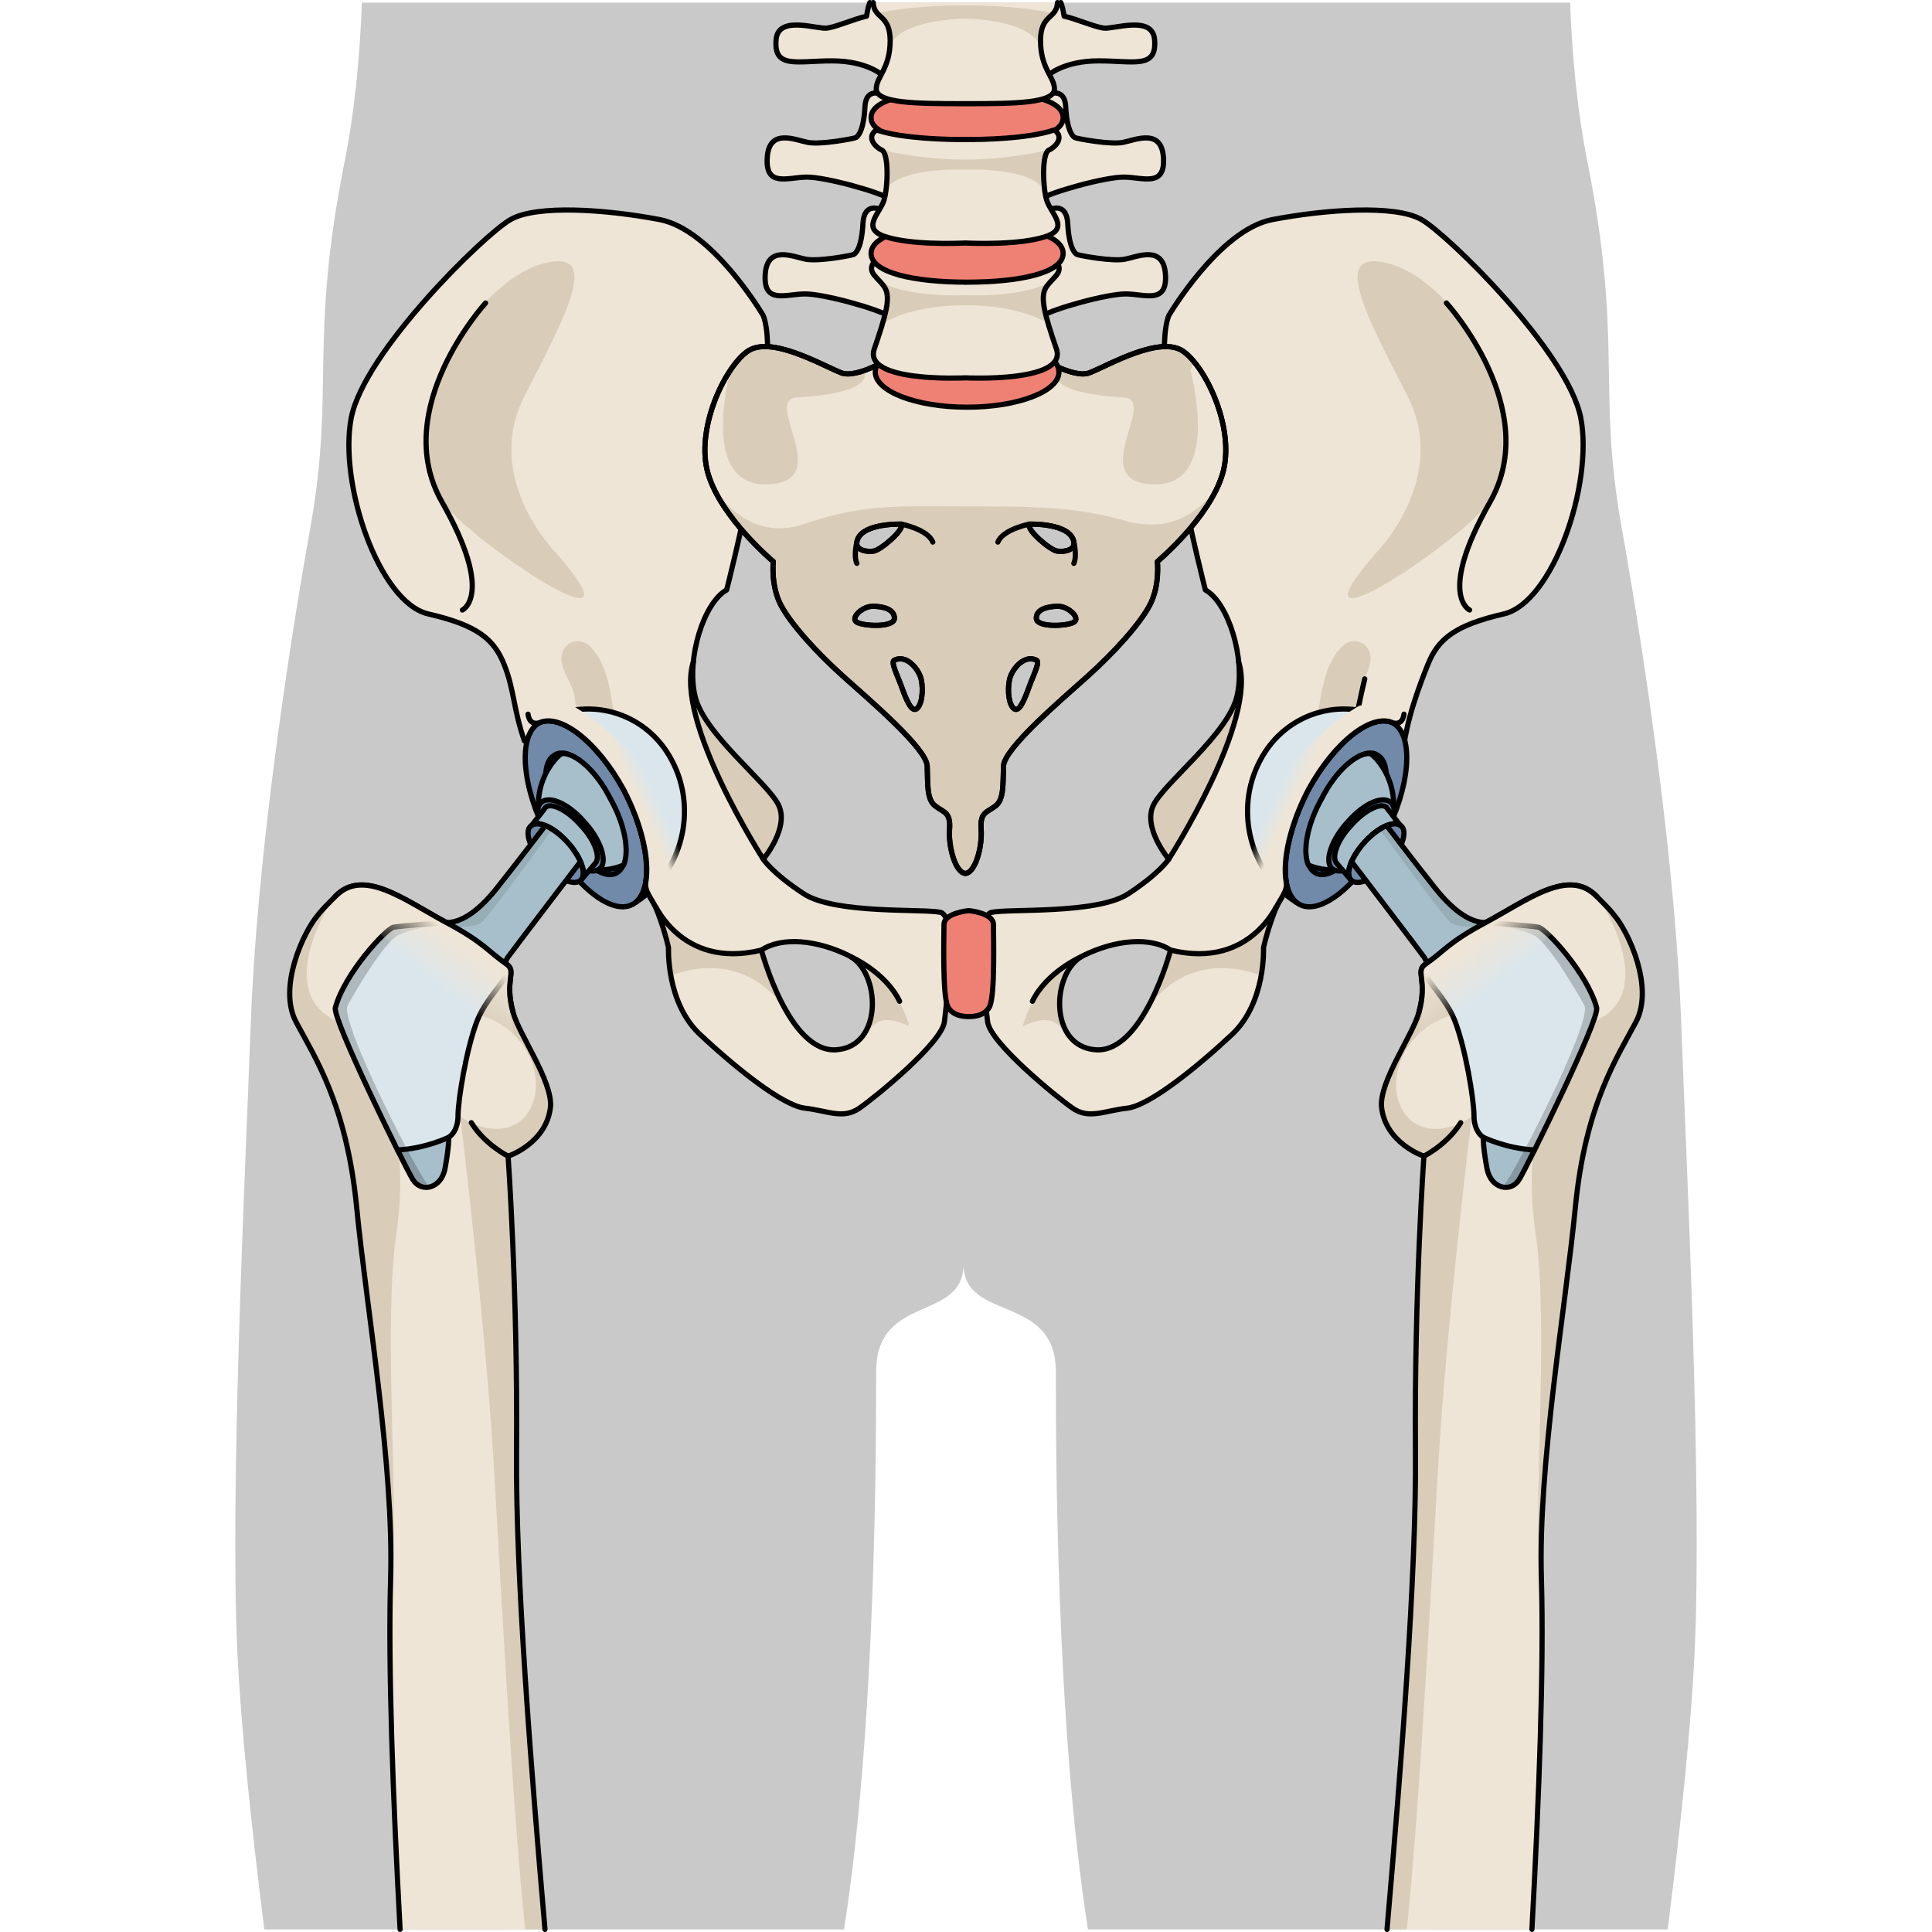 <?xml version="1.0" encoding="utf-8"?>
<!-- Created by: Science Figures, www.sciencefigures.org, Generator: Science Figures Editor -->
<!DOCTYPE svg PUBLIC "-//W3C//DTD SVG 1.1//EN" "http://www.w3.org/Graphics/SVG/1.1/DTD/svg11.dtd">
<svg version="1.1" id="Layer_1" xmlns="http://www.w3.org/2000/svg" xmlns:xlink="http://www.w3.org/1999/xlink" 
	 width="800px" height="800px" viewBox="0 0 281.255 371.816" enable-background="new 0 0 281.255 371.816"
	 xml:space="preserve">
<g>
	<path id="changecolor_49_" fill="#C9C9C9" d="M5.586,371.316H117.15c6.183-39.052,6.184-93.791,6.184-107.318
		c0-15.115,16.818-9.516,16.818-20.719c0,11.203,17.767,5.604,17.767,20.719c0,13.527-0.004,68.268,6.184,107.318h111.566
		c2.448-19.433,4.521-39.121,5.18-53.273c1.479-31.598-1.475-91.57-2.584-121.373c-1.11-29.804-6.658-68.229-11.457-95.163
		c-4.805-26.928,0.369-35.553-6.655-70.74c-1.86-9.323-2.86-19.659-3.263-30.264H24.366c-0.402,10.605-1.4,20.941-3.262,30.264
		c-7.022,35.188-1.854,43.812-6.652,70.74c-4.809,26.935-10.355,65.359-11.459,95.163c-1.11,29.803-4.062,89.775-2.591,121.373
		C1.066,332.195,3.137,351.883,5.586,371.316z"/>
	<g>
		<g>
			<g>
				<path fill="#EFE5D6" d="M135.739,175.591c-3.163-0.752-20.259,0.398-26.34-3.583s-7.783-6.658-7.783-6.658
					s5.106-6.083,2.918-10.46c-2.188-4.377-14.354-13.624-16.056-20.92c-1.702-7.297,1.702-18.001,6.082-20.435
					c0,0,10.948-42.331,7.056-52.791c0,0-9.729-16.542-19.949-18.487c-10.218-1.947-23.597-2.919-28.704,0
					c-5.108,2.918-28.218,25.543-30.651,38.191c-2.434,12.651,5.351,35.519,14.839,37.707c9.486,2.191,12.65,4.865,14.596,9.732
					c1.946,4.865,2.226,8.567,3.896,14.705c4.623-0.73,16.539,18.865,21.162,24.704c4.624,5.836,6.567,15.082,6.567,15.082
					s-0.485,10.565,6.081,16.718c6.569,6.149,15.813,13.689,20.192,14.178c4.379,0.486,7.298,2.189,10.46,0
					c3.161-2.188,15.88-12.574,16.363-16.623C136.953,192.597,138.899,176.345,135.739,175.591z M115.661,202.034
					c-9.167,0.632-14.407-19.186-14.407-19.186c3.931-2.619,10.696-1.963,16.811,1.055
					C124.176,186.926,124.829,201.406,115.661,202.034z"/>
				<path fill="#D9CDBA" d="M101.616,165.351c0,0,5.106-6.083,2.918-10.46c-2.188-4.377-14.354-13.624-16.056-20.92
					c-0.471-2.015-0.54-4.29-0.317-6.58C84.419,138.634,101.616,165.351,101.616,165.351z"/>
				<g>
					<path fill="#D9CDBA" d="M83.821,187.745c12.526-4.531,19.453,2.778,22.019,6.471c-2.919-5.198-4.514-11.099-4.578-11.345
						c-2.751,0.457-5.783,1.114-9.074,0.674c-7.771-1.045-11.236-8.878-11.236-8.878h-0.028c1.691,4.12,2.448,7.713,2.448,7.713
						S83.271,184.678,83.821,187.745z"/>
					<path fill="#D9CDBA" d="M116.419,183.158l-0.006,0.002c0.555,0.231,1.104,0.476,1.649,0.743
						c4.94,2.443,6.312,12.375,1.81,16.42l0.002-0.002c3.186-2.787,3.391-5.693,9.847-2.826
						C126.492,186.14,116.419,183.158,116.419,183.158z"/>
					<polygon fill="#D9CDBA" points="107.011,196.142 107.003,196.132 107.011,196.146 					"/>
				</g>
				<path fill="#D9CDBA" d="M64.746,123.603c-1.412,0.567-2.373,2.202-1.828,4.346c0.564,2.229,2.031,3.866,2.401,6.274
					c0.471,3.039,0.689,6.142,1.021,9.2c0.565,5.214,1.628,9.464,11.775,8.857c10.149-0.603-3.588-7.161-4.119-9.062
					c-1.603-5.722-1.189-13.78-5.389-18.478C67.412,123.403,65.92,123.132,64.746,123.603z"/>
				<path fill="#D9CDBA" d="M61.682,106.37c0,0-14.141-14.268-6.046-30.074c8.093-15.806,14.521-27.775,4.61-25.811
					c-9.913,1.969-18.853,15.018-20.97,22.287c-2.116,7.266-3.594,15.941,0,22.911C42.871,102.65,81.065,128.409,61.682,106.37z"/>
				<path fill="none" stroke="#000000" stroke-linecap="round" stroke-linejoin="round" stroke-miterlimit="10" d="M135.739,175.591
					c-3.163-0.752-20.259,0.398-26.34-3.583s-7.783-6.658-7.783-6.658s5.106-6.083,2.918-10.46
					c-2.188-4.377-14.354-13.624-16.056-20.92c-1.702-7.297,1.702-18.001,6.082-20.435c0,0,10.948-42.331,7.056-52.791
					c0,0-9.729-16.542-19.949-18.487c-10.218-1.947-23.597-2.919-28.704,0c-5.108,2.918-28.218,25.543-30.651,38.191
					c-2.434,12.651,5.351,35.519,14.839,37.707c9.486,2.191,12.65,4.865,14.596,9.732c1.946,4.865,1.766,8.567,3.896,14.705
					c4.623-0.73,16.539,18.865,21.162,24.704c4.624,5.836,6.567,15.082,6.567,15.082s-0.485,10.565,6.081,16.718
					c6.569,6.149,15.813,13.689,20.192,14.178c4.379,0.486,7.298,2.189,10.46,0c3.161-2.188,15.88-12.574,16.363-16.623
					C136.953,192.597,138.899,176.345,135.739,175.591z M115.661,202.034c-9.167,0.632-14.407-19.186-14.407-19.186
					c3.931-2.619,10.696-1.963,16.811,1.055C124.176,186.926,124.829,201.406,115.661,202.034z"/>
				<path fill="none" stroke="#000000" stroke-linecap="round" stroke-linejoin="round" stroke-miterlimit="10" d="M48.171,58.307
					c0,0-18.595,20.363-8.399,38.294c10.194,17.93,3.933,20.796,3.933,20.796"/>
				<path fill="none" stroke="#000000" stroke-linecap="round" stroke-linejoin="round" stroke-miterlimit="10" d="M101.616,165.351
					c0,0-17.198-26.721-13.455-37.96"/>
				<path fill="none" stroke="#000000" stroke-linecap="round" stroke-linejoin="round" stroke-miterlimit="10" d="M80.303,173.23
					c0,0,5.117,13.479,20.95,9.618"/>
				<path fill="none" stroke="#000000" stroke-linecap="round" stroke-linejoin="round" stroke-miterlimit="10" d="M118.528,184.163
					c0,0,6.6,2.916,9.32,8.533"/>
				<g>
					<path fill="#EFE5D6" d="M144.789,196.652c0.484,4.049,13.201,14.436,16.363,16.623c3.164,2.189,6.082,0.486,10.461,0
						c4.379-0.488,13.623-8.027,20.191-14.178c6.568-6.151,6.08-16.718,6.08-16.718s1.945-9.245,6.568-15.082
						c4.625-5.839,15.609-16.509,19.184-16.009c-0.35-5.375,3.928-18.535,5.873-23.399c1.945-4.867,5.109-7.542,14.598-9.733
						c9.488-2.187,17.271-25.055,14.838-37.706c-2.434-12.648-25.543-35.273-30.65-38.191c-5.109-2.918-18.488-1.947-28.707,0
						c-10.217,1.945-19.945,18.487-19.945,18.487c-3.896,10.46,7.053,52.79,7.053,52.79c4.379,2.433,7.787,13.138,6.084,20.436
						c-1.705,7.296-13.867,16.542-16.055,20.919c-2.189,4.38,2.918,10.46,2.918,10.46s-1.705,2.676-7.785,6.658
						c-6.082,3.981-23.176,2.831-26.338,3.583S144.302,192.597,144.789,196.652z M163.195,183.904
						c6.111-3.018,12.879-3.675,16.807-1.055c0,0-5.238,19.817-14.406,19.186C156.425,201.406,157.082,186.926,163.195,183.904z"/>
					<path fill="#D9CDBA" d="M179.642,165.351c0,0-5.107-6.083-2.918-10.46c2.188-4.379,14.35-13.624,16.055-20.92
						c0.469-2.015,0.539-4.29,0.318-6.58C196.833,138.634,179.642,165.351,179.642,165.351z"/>
					<g>
						<path fill="#D9CDBA" d="M197.435,187.745c-12.527-4.531-19.451,2.778-22.018,6.471c2.916-5.198,4.512-11.099,4.578-11.345
							c2.75,0.457,5.781,1.114,9.072,0.674c7.771-1.045,11.236-8.878,11.236-8.878h0.027c-1.688,4.12-2.447,7.713-2.447,7.713
							S197.984,184.678,197.435,187.745z"/>
						<path fill="#D9CDBA" d="M164.835,183.158l0.008,0.002c-0.555,0.231-1.104,0.476-1.648,0.743
							c-4.943,2.443-6.314,12.375-1.812,16.42v-0.002c-3.186-2.787-3.393-5.693-9.846-2.826
							C154.765,186.14,164.835,183.158,164.835,183.158z"/>
						<polygon fill="#D9CDBA" points="174.246,196.142 174.25,196.132 174.246,196.146 						"/>
					</g>
					<path fill="#D9CDBA" d="M216.511,123.603c1.412,0.567,2.371,2.202,1.826,4.346c-0.564,2.229-2.029,3.866-2.402,6.274
						c-0.471,3.039-0.688,6.142-1.018,9.2c-0.568,5.214-1.631,9.464-11.779,8.857c-10.148-0.603,3.59-7.161,4.123-9.062
						c1.6-5.722,1.188-13.78,5.389-18.478C213.843,123.403,215.333,123.132,216.511,123.603z"/>
					<path fill="#D9CDBA" d="M219.576,106.37c0,0,14.141-14.268,6.047-30.074c-8.096-15.806-14.525-27.775-4.611-25.811
						c9.912,1.968,18.852,15.017,20.969,22.286c2.119,7.266,3.594,15.942,0,22.911S200.189,128.409,219.576,106.37z"/>
					<path fill="none" stroke="#000000" stroke-linecap="round" stroke-linejoin="round" stroke-miterlimit="10" d="
						M224.666,145.484 M224.666,145.484c0.506-6.62,3.438-14.078,4.844-17.594c1.945-4.867,5.109-7.542,14.598-9.733
						c9.488-2.187,17.271-25.055,14.838-37.706c-2.434-12.648-25.543-35.273-30.65-38.191c-5.109-2.918-18.488-1.947-28.707,0
						c-10.217,1.945-19.945,18.487-19.945,18.487c-3.896,10.46,7.053,52.79,7.053,52.79c4.379,2.433,7.787,13.138,6.084,20.436
						c-1.705,7.296-13.867,16.542-16.055,20.919c-2.189,4.38,2.918,10.46,2.918,10.46s-1.705,2.676-7.785,6.658
						c-6.082,3.981-23.176,2.831-26.338,3.583s-1.217,17.004-0.73,21.059c0.484,4.049,13.201,14.436,16.363,16.623
						c3.164,2.189,6.082,0.486,10.461,0c4.379-0.488,13.623-8.027,20.191-14.178c6.568-6.151,6.08-16.718,6.08-16.718
						s1.945-9.245,6.568-15.082 M163.195,183.904c6.111-3.018,12.879-3.675,16.807-1.055c0,0-5.238,19.817-14.406,19.186
						C156.425,201.406,157.082,186.926,163.195,183.904z"/>
					<path fill="none" stroke="#000000" stroke-linecap="round" stroke-linejoin="round" stroke-miterlimit="10" d="M233.083,58.307
						c0,0,18.598,20.363,8.398,38.294c-10.193,17.93-3.93,20.796-3.93,20.796"/>
					<path fill="none" stroke="#000000" stroke-linecap="round" stroke-linejoin="round" stroke-miterlimit="10" d="
						M217.369,130.655c0,0-2.609,10.486-2.73,16.269c-0.123,5.786-7.377,5.358-7.377,5.358"/>
					<path fill="none" stroke="#000000" stroke-linecap="round" stroke-linejoin="round" stroke-miterlimit="10" d="
						M179.642,165.351c0,0,17.193-26.721,13.453-37.96"/>
					<path fill="none" stroke="#000000" stroke-linecap="round" stroke-linejoin="round" stroke-miterlimit="10" d="M200.955,173.23
						c0,0-5.117,13.479-20.953,9.618"/>
					<path fill="none" stroke="#000000" stroke-linecap="round" stroke-linejoin="round" stroke-miterlimit="10" d="M162.73,184.163
						c0,0-6.604,2.916-9.32,8.533"/>
				</g>
				<path fill="#EF8174" d="M141.153,195.631c0,0,2.948,0.218,4.014-1.899c1.068-2.115,0.746-13.549,0.746-15.8
					c0-2.249-4.76-2.683-4.76-2.683s-4.763,0.436-4.763,2.683c0,2.25-0.323,13.685,0.745,15.8
					C138.204,195.849,141.153,195.631,141.153,195.631z"/>
				<path fill="none" stroke="#000000" stroke-linecap="round" stroke-linejoin="round" stroke-miterlimit="10" d="M141.153,195.631
					c0,0,2.948,0.218,4.014-1.899c1.068-2.115,0.746-13.549,0.746-15.8c0-2.249-4.76-2.683-4.76-2.683s-4.763,0.436-4.763,2.683
					c0,2.25-0.323,13.685,0.745,15.8C138.204,195.849,141.153,195.631,141.153,195.631z"/>
			</g>
			<g>
				<g>
					<path fill="#EFE5D6" d="M182.529,67.675c-4.428-3.252-14.305,2.551-18.102,4.061c-3.26,1.294-10.506-3.48-10.506-3.48
						l-13.414-0.118l-13.419,0.118c0,0-7.25,4.775-10.506,3.48c-3.798-1.509-13.669-7.312-18.099-4.061
						c-4.431,3.248-10,15.09-7.47,23.566c2.53,8.473,12.53,16.832,12.53,16.832s-0.506,4.527,1.392,8.244
						c1.899,3.712,6.962,9.289,12.154,13.93c5.188,4.643,15.945,13.815,16.072,17.18c0.128,3.369-0.127,6.387,1.52,7.664
						c1.644,1.276,3.038,1.162,2.784,4.526c-0.251,3.369,1.14,8.359,3.039,8.476c1.898-0.115,3.289-5.107,3.037-8.476
						c-0.254-3.364,1.141-3.25,2.783-4.526c1.646-1.277,1.395-4.295,1.521-7.664c0.125-3.365,10.885-12.538,16.072-17.18
						c5.189-4.643,10.25-10.218,12.148-13.93c1.9-3.717,1.393-8.244,1.393-8.244s10.002-8.358,12.531-16.832
						C192.527,82.764,186.958,70.922,182.529,67.675z M119.621,104.324c0.608-3.731,8.561-3.454,8.561-3.454
						c0.669,1.058-3.942,4.954-5.281,5.18C121.566,106.271,119.362,105.922,119.621,104.324z M119.621,119.745
						c-1.334-0.78,1.033-3.062,3.036-3.062s4.248,0.555,4.189,2.335C126.787,120.802,120.959,120.524,119.621,119.745z
						 M131.279,136.281c-1.093,1.111-2.187-1.726-3.032-4.065c-0.844-2.338-2.178-4.822-1.398-5.179
						c2.309-1.059,4.368,1.504,4.977,3.121C132.433,131.771,132.371,135.166,131.279,136.281z M152.83,100.871
						c0,0,7.951-0.278,8.561,3.454c0.26,1.598-1.941,1.946-3.277,1.726C156.777,105.825,152.164,101.928,152.83,100.871z
						 M152.765,132.215c-0.846,2.339-1.939,5.176-3.029,4.065c-1.094-1.115-1.156-4.51-0.547-6.124
						c0.605-1.617,2.666-4.179,4.975-3.121C154.945,127.394,153.611,129.877,152.765,132.215z M161.39,119.745
						c-1.338,0.779-7.164,1.058-7.225-0.726c-0.062-1.781,2.184-2.336,4.188-2.336S162.724,118.966,161.39,119.745z"/>
					<g>
						<path fill="#D9CDBA" d="M182.529,67.675c-4.428-3.252-14.305,2.551-18.102,4.061c-1.43,0.57-3.629-0.033-5.648-0.892
							c-0.236,0.121-0.469,0.234-0.705,0.356c-1.359,3.703,6.266,4.887,12.951,5.296c6.688,0.408-7.58,16.359,5.723,16.719
							c13.301,0.361,7.035-22.015,7.035-22.015l0.803-1.504C183.894,68.856,183.199,68.167,182.529,67.675z"/>
						<path fill="#D9CDBA" d="M108.076,76.498c6.626-0.404,14.164-1.574,12.98-5.195c-1.659,0.588-3.313,0.894-4.474,0.434
							c-3.798-1.509-13.669-7.312-18.099-4.061c-1.037,0.758-2.129,1.987-3.171,3.526l0,0c0,0-6.26,22.376,7.04,22.016
							C115.655,92.857,101.387,76.906,108.076,76.498z"/>
					</g>
					<path fill="#D9CDBA" d="M189.248,93.264c-2.363,3.67-7.902,9.724-17.65,7.03c-9.711-2.687-16.703-2.85-30.759-2.85
						c-14.052,0-19.835-0.499-31.427,3.421c-11.53,3.898-17.606-7.528-17.67-7.649c3.31,7.75,11.805,14.856,11.805,14.856
						s-0.506,4.527,1.392,8.244c1.899,3.712,6.962,9.288,12.154,13.93c5.188,4.644,15.945,13.816,16.072,17.181
						c0.128,3.368-0.127,6.387,1.52,7.664c1.644,1.277,3.038,1.162,2.784,4.526c-0.251,3.369,1.14,8.359,3.04,8.476
						c1.898-0.116,3.289-5.107,3.035-8.476c-0.252-3.364,1.143-3.25,2.783-4.526c1.646-1.277,1.395-4.296,1.521-7.664
						c0.125-3.365,10.887-12.538,16.072-17.181c5.191-4.643,10.252-10.218,12.15-13.93c1.9-3.717,1.393-8.244,1.393-8.244
						S185.921,100.998,189.248,93.264z M119.621,104.324c0.608-3.731,8.561-3.454,8.561-3.454c0.669,1.058-3.942,4.954-5.281,5.18
						C121.566,106.271,119.362,105.922,119.621,104.324z M119.621,119.745c-1.334-0.78,1.033-3.062,3.036-3.062
						s4.248,0.555,4.189,2.335C126.787,120.802,120.959,120.524,119.621,119.745z M131.279,136.281
						c-1.093,1.111-2.187-1.726-3.032-4.065c-0.844-2.338-2.178-4.822-1.398-5.179c2.309-1.059,4.368,1.504,4.977,3.121
						C132.433,131.771,132.371,135.166,131.279,136.281z M152.83,100.871c0,0,7.951-0.278,8.561,3.454
						c0.26,1.598-1.941,1.946-3.277,1.726C156.777,105.825,152.164,101.928,152.83,100.871z M152.765,132.215
						c-0.846,2.339-1.939,5.176-3.029,4.065c-1.094-1.115-1.156-4.51-0.547-6.124c0.605-1.617,2.666-4.179,4.975-3.121
						C154.945,127.394,153.611,129.877,152.765,132.215z M161.39,119.745c-1.338,0.779-7.164,1.058-7.225-0.726
						c-0.062-1.781,2.184-2.336,4.188-2.336S162.724,118.966,161.39,119.745z"/>
					<path fill="none" stroke="#000000" stroke-linecap="round" stroke-linejoin="round" stroke-miterlimit="10" d="M182.529,67.675
						c-4.428-3.252-14.305,2.551-18.102,4.061c-3.26,1.294-10.506-3.48-10.506-3.48l-13.414-0.118l-13.419,0.118
						c0,0-7.25,4.775-10.506,3.48c-3.798-1.509-13.669-7.312-18.099-4.061c-4.431,3.248-10,15.09-7.47,23.566
						c2.53,8.473,12.53,16.832,12.53,16.832s-0.506,4.527,1.392,8.244c1.899,3.712,6.962,9.289,12.154,13.93
						c5.188,4.643,15.945,13.815,16.072,17.18c0.128,3.369-0.127,6.387,1.52,7.664c1.644,1.276,3.038,1.162,2.784,4.526
						c-0.251,3.369,1.14,8.359,3.039,8.476c1.898-0.115,3.289-5.107,3.037-8.476c-0.254-3.364,1.141-3.25,2.783-4.526
						c1.646-1.277,1.395-4.295,1.521-7.664c0.125-3.365,10.885-12.538,16.072-17.18c5.189-4.643,10.25-10.218,12.148-13.93
						c1.9-3.717,1.393-8.244,1.393-8.244s10.002-8.358,12.531-16.832C192.527,82.764,186.958,70.922,182.529,67.675z
						 M119.621,104.324c0.608-3.731,8.561-3.454,8.561-3.454c0.669,1.058-3.942,4.954-5.281,5.18
						C121.566,106.271,119.362,105.922,119.621,104.324z M119.621,119.745c-1.334-0.78,1.033-3.062,3.036-3.062
						s4.248,0.555,4.189,2.335C126.787,120.802,120.959,120.524,119.621,119.745z M131.279,136.281
						c-1.093,1.111-2.187-1.726-3.032-4.065c-0.844-2.338-2.178-4.822-1.398-5.179c2.309-1.059,4.368,1.504,4.977,3.121
						C132.433,131.771,132.371,135.166,131.279,136.281z M152.83,100.871c0,0,7.951-0.278,8.561,3.454
						c0.26,1.598-1.941,1.946-3.277,1.726C156.777,105.825,152.164,101.928,152.83,100.871z M152.765,132.215
						c-0.846,2.339-1.939,5.176-3.029,4.065c-1.094-1.115-1.156-4.51-0.547-6.124c0.605-1.617,2.666-4.179,4.975-3.121
						C154.945,127.394,153.611,129.877,152.765,132.215z M161.39,119.745c-1.338,0.779-7.164,1.058-7.225-0.726
						c-0.062-1.781,2.184-2.336,4.188-2.336S162.724,118.966,161.39,119.745z"/>
					<path fill="none" stroke="#000000" stroke-linecap="round" stroke-linejoin="round" stroke-miterlimit="10" d="M182.529,67.675
						c-4.428-3.252-14.305,2.551-18.102,4.061c-3.26,1.294-10.506-3.48-10.506-3.48l-13.414-0.118l-13.419,0.118
						c0,0-7.25,4.775-10.506,3.48c-3.798-1.509-13.669-7.312-18.099-4.061c-4.431,3.248-10,15.09-7.47,23.566
						c2.53,8.473,12.53,16.832,12.53,16.832s-0.506,4.527,1.392,8.244c1.899,3.712,6.962,9.289,12.154,13.93
						c5.188,4.643,15.945,13.815,16.072,17.18c0.128,3.369-0.127,6.387,1.52,7.664c1.644,1.276,3.038,1.162,2.784,4.526
						c-0.251,3.369,1.14,8.359,3.039,8.476c1.898-0.115,3.289-5.107,3.037-8.476c-0.254-3.364,1.141-3.25,2.783-4.526
						c1.646-1.277,1.395-4.295,1.521-7.664c0.125-3.365,10.885-12.538,16.072-17.18c5.189-4.643,10.25-10.218,12.148-13.93
						c1.9-3.717,1.393-8.244,1.393-8.244s10.002-8.358,12.531-16.832C192.527,82.764,186.958,70.922,182.529,67.675z
						 M119.621,104.324c0.608-3.731,8.561-3.454,8.561-3.454c0.669,1.058-3.942,4.954-5.281,5.18
						C121.566,106.271,119.362,105.922,119.621,104.324z M119.621,119.745c-1.334-0.78,1.033-3.062,3.036-3.062
						s4.248,0.555,4.189,2.335C126.787,120.802,120.959,120.524,119.621,119.745z M131.279,136.281
						c-1.093,1.111-2.187-1.726-3.032-4.065c-0.844-2.338-2.178-4.822-1.398-5.179c2.309-1.059,4.368,1.504,4.977,3.121
						C132.433,131.771,132.371,135.166,131.279,136.281z M152.83,100.871c0,0,7.951-0.278,8.561,3.454
						c0.26,1.598-1.941,1.946-3.277,1.726C156.777,105.825,152.164,101.928,152.83,100.871z M152.765,132.215
						c-0.846,2.339-1.939,5.176-3.029,4.065c-1.094-1.115-1.156-4.51-0.547-6.124c0.605-1.617,2.666-4.179,4.975-3.121
						C154.945,127.394,153.611,129.877,152.765,132.215z M161.39,119.745c-1.338,0.779-7.164,1.058-7.225-0.726
						c-0.062-1.781,2.184-2.336,4.188-2.336S162.724,118.966,161.39,119.745z"/>
					<path fill="#EFE5D6" d="M125.274,18.457c0,0-3.874-2.232-4.096,2.131c-0.224,4.362-1.266,5.726-1.857,5.928
						c-0.595,0.208-6.688,1.365-9.142,0.889c-2.452-0.479-7.434-2.796-7.805,2.93c-0.37,5.724,3.865,3.813,7.509,3.75
						c3.64-0.069,14.342,2.929,16.272,4.293C128.089,39.742,130.699,22.342,125.274,18.457z"/>
					<path fill="#EFE5D6" d="M155.726,18.457c0,0,3.875-2.232,4.096,2.131c0.223,4.362,1.264,5.726,1.859,5.928
						c0.594,0.208,6.689,1.365,9.143,0.889c2.449-0.479,7.43-2.796,7.803,2.93c0.371,5.724-3.863,3.813-7.51,3.75
						c-3.639-0.069-14.34,2.929-16.271,4.293C152.91,39.742,150.304,22.342,155.726,18.457z"/>
					<path fill="none" stroke="#000000" stroke-linecap="round" stroke-linejoin="round" stroke-miterlimit="10" d="M125.274,18.457
						c0,0-3.874-2.232-4.096,2.131c-0.224,4.362-1.266,5.726-1.857,5.928c-0.595,0.208-6.688,1.365-9.142,0.889
						c-2.452-0.479-7.434-2.796-7.805,2.93c-0.37,5.724,3.865,3.813,7.509,3.75c3.64-0.069,14.342,2.929,16.272,4.293
						C128.089,39.742,130.699,22.342,125.274,18.457z"/>
					<path fill="none" stroke="#000000" stroke-linecap="round" stroke-linejoin="round" stroke-miterlimit="10" d="M155.726,18.457
						c0,0,3.875-2.232,4.096,2.131c0.223,4.362,1.264,5.726,1.859,5.928c0.594,0.208,6.689,1.365,9.143,0.889
						c2.449-0.479,7.43-2.796,7.803,2.93c0.371,5.724-3.863,3.813-7.51,3.75c-3.639-0.069-14.34,2.929-16.271,4.293
						C152.91,39.742,150.304,22.342,155.726,18.457z"/>
					<path fill="#EFE5D6" d="M124.209,40.339c0,0-3.198-1.633-3.42,2.729c-0.222,4.363-1.264,5.723-1.858,5.931
						c-0.594,0.206-6.688,1.362-9.14,0.886c-2.452-0.477-7.431-2.794-7.804,2.932c-0.372,5.724,3.864,3.819,7.505,3.748
						c3.644-0.069,14.342,2.931,16.275,4.295C127.7,62.222,129.636,44.226,124.209,40.339z"/>
					<path fill="#EFE5D6" d="M156.791,40.339c0,0,3.195-1.633,3.42,2.729c0.225,4.363,1.266,5.723,1.857,5.931
						c0.596,0.206,6.689,1.362,9.141,0.886c2.453-0.479,7.436-2.794,7.803,2.932c0.373,5.724-3.861,3.819-7.502,3.748
						c-3.643-0.069-14.346,2.931-16.277,4.295C153.3,62.222,151.367,44.226,156.791,40.339z"/>
					<path fill="none" stroke="#000000" stroke-linecap="round" stroke-linejoin="round" stroke-miterlimit="10" d="M124.209,40.339
						c0,0-3.198-1.633-3.42,2.729c-0.222,4.363-1.264,5.723-1.858,5.931c-0.594,0.206-6.688,1.362-9.14,0.886
						c-2.452-0.477-7.431-2.794-7.804,2.932c-0.372,5.724,3.864,3.819,7.505,3.748c3.644-0.069,14.342,2.931,16.275,4.295
						C127.7,62.222,129.636,44.226,124.209,40.339z"/>
					<path fill="none" stroke="#000000" stroke-linecap="round" stroke-linejoin="round" stroke-miterlimit="10" d="M156.791,40.339
						c0,0,3.195-1.633,3.42,2.729c0.225,4.363,1.266,5.723,1.857,5.931c0.596,0.206,6.689,1.362,9.141,0.886
						c2.453-0.479,7.436-2.794,7.803,2.932c0.373,5.724-3.861,3.819-7.502,3.748c-3.643-0.069-14.346,2.931-16.277,4.295
						C153.3,62.222,151.367,44.226,156.791,40.339z"/>
					<path fill="#EF8174" d="M159.322,22.645c0,3.732-8.275,4.714-18.483,4.714c-10.204,0-18.477-0.982-18.477-4.714
						s8.271-5.123,18.477-5.123C151.046,17.522,159.322,18.913,159.322,22.645z"/>
					<path fill="none" stroke="#000000" stroke-linecap="round" stroke-linejoin="round" stroke-miterlimit="10" d="M159.322,22.645
						c0,3.732-8.275,4.714-18.483,4.714c-10.204,0-18.477-0.982-18.477-4.714s8.271-5.123,18.477-5.123
						C151.046,17.522,159.322,18.913,159.322,22.645z"/>
					<path fill="#EF8174" d="M158.515,71.605c0,3.732-7.916,6.759-17.677,6.759c-9.76,0-17.67-3.027-17.67-6.759
						c0-3.732,7.91-6.757,17.67-6.757C150.599,64.847,158.515,67.873,158.515,71.605z"/>
					<path fill="none" stroke="#000000" stroke-linecap="round" stroke-linejoin="round" stroke-miterlimit="10" d="M158.515,71.605
						c0,3.732-7.916,6.759-17.677,6.759c-9.76,0-17.67-3.027-17.67-6.759c0-3.732,7.91-6.757,17.67-6.757
						C150.599,64.847,158.515,67.873,158.515,71.605z"/>
					<path fill="#EFE5D6" d="M155.974,55.405c1.117-1.907,3.482-2.796,2.225-4.841c-4.135-0.746-17.584,3.684-17.698,3.721
						c-0.112-0.037-13.56-4.465-17.698-3.721c-1.258,2.044,1.109,2.934,2.224,4.841c1.116,1.911,0.194,5.182-2.047,11.744
						c-2.227,6.525,17.298,5.578,17.521,5.567c0.224,0.011,19.75,0.958,17.524-5.567C155.783,60.586,154.861,57.316,155.974,55.405z
						"/>
					<path fill="#D9CDBA" d="M155.974,55.405c0.236-0.407,0.531-0.766,0.84-1.103c-5.881,3.072-16.086,2.505-16.306,2.491l0,0H140.5
						h-0.006l0,0c-0.223,0.014-10.428,0.581-16.307-2.491c0.306,0.335,0.602,0.694,0.837,1.103c0.798,1.366,0.55,3.438-0.475,6.903
						l0.002,0.002c0,0,4.885-3.563,15.947-3.563c11.063,0,15.952,3.563,15.952,3.563v-0.002
						C155.425,58.843,155.177,56.771,155.974,55.405z"/>
					<path fill="none" stroke="#000000" stroke-linecap="round" stroke-linejoin="round" stroke-miterlimit="10" d="M155.974,55.405
						c1.117-1.907,3.482-2.796,2.225-4.841c-4.135-0.746-17.584,3.684-17.698,3.721c-0.112-0.037-13.56-4.465-17.698-3.721
						c-1.258,2.044,1.109,2.934,2.224,4.841c1.116,1.911,0.194,5.182-2.047,11.744c-2.227,6.525,17.298,5.578,17.521,5.567
						c0.224,0.011,19.75,0.958,17.524-5.567C155.783,60.586,154.861,57.316,155.974,55.405z"/>
					<path fill="#EF8174" d="M159.322,48.773c0,3.732-8.275,5.53-18.483,5.53c-10.204,0-18.477-1.797-18.477-5.53
						c0-3.734,8.271-5.532,18.477-5.532C151.046,43.241,159.322,45.039,159.322,48.773z"/>
					<path fill="none" stroke="#000000" stroke-linecap="round" stroke-linejoin="round" stroke-miterlimit="10" d="M159.322,48.773
						c0,3.732-8.275,5.53-18.483,5.53c-10.204,0-18.477-1.797-18.477-5.53c0-3.734,8.271-5.532,18.477-5.532
						C151.046,43.241,159.322,45.039,159.322,48.773z"/>
					<path fill="#EFE5D6" d="M156.572,28.89c1.338-0.614,3.045-2.521,1.041-3.884c-5.066,1.741-14.168,1.853-16.758,1.845v-0.005
						c0,0-0.127,0.003-0.354,0.005c-0.227-0.002-0.354-0.005-0.354-0.005v0.005c-2.589,0.006-11.691-0.104-16.755-1.845
						c-2.005,1.363-0.296,3.27,1.04,3.884c1.338,0.615,1.188,6.953,0.445,9.542c-0.742,2.59-4.595,5.501,0.148,7.087
						c4.9,1.642,13.63,1.333,15.476,1.248c1.845,0.084,10.574,0.394,15.474-1.248c4.748-1.586,0.893-4.499,0.15-7.087
						C155.378,35.843,155.234,29.505,156.572,28.89z"/>
					<path fill="#D9CDBA" d="M156.439,28.975c-0.025-0.052-0.041-0.085-0.041-0.085s-7.209,1.807-15.982,1.817
						c-8.776-0.01-15.984-1.817-15.984-1.817c1.06,0.485,1.188,4.555,0.828,7.518l0,0c2.78-4.051,13.59-3.816,15.069-3.765v0.006
						c0,0,0.033-0.001,0.087-0.004c0.052,0.002,0.085,0.004,0.085,0.004v-0.006c1.479-0.051,12.29-0.287,15.071,3.765
						c0.057-0.034,0.107-0.069,0.158-0.103C155.402,33.48,155.513,29.718,156.439,28.975z"/>
					<path fill="none" stroke="#000000" stroke-linecap="round" stroke-linejoin="round" stroke-miterlimit="10" d="M156.572,28.89
						c1.338-0.614,3.045-2.521,1.041-3.884c-5.066,1.741-14.168,1.853-16.758,1.845v-0.005c0,0-0.127,0.003-0.354,0.005
						c-0.227-0.002-0.354-0.005-0.354-0.005v0.005c-2.589,0.006-11.691-0.104-16.755-1.845c-2.005,1.363-0.296,3.27,1.04,3.884
						c1.338,0.615,1.188,6.953,0.445,9.542c-0.742,2.59-4.595,5.501,0.148,7.087c4.9,1.642,13.63,1.333,15.476,1.248
						c1.845,0.084,10.574,0.394,15.474-1.248c4.748-1.586,0.893-4.499,0.15-7.087C155.378,35.843,155.234,29.505,156.572,28.89z"/>
					<g>
						<path fill="#EFE5D6" d="M124.555,0.501h-2.434c-0.223,0.547-0.445,1.372-0.63,2.621c-2.406,0.534-5.639,1.979-7.546,2.282
							c-1.907,0.305-9.449-2.584-9.861,2.207c-0.491,5.683,3.892,4.104,10.772,4.104s9.867,2.89,9.867,2.89
							S131.72,6.387,124.555,0.501z"/>
						<path fill="#EFE5D6" d="M167.054,5.405c-1.906-0.304-5.141-1.75-7.543-2.282c-0.186-1.249-0.41-2.074-0.635-2.621h-2.434
							c-7.162,5.886-0.166,14.103-0.166,14.103s2.984-2.89,9.867-2.89c6.881,0,11.266,1.579,10.773-4.104
							C176.503,2.821,168.958,5.709,167.054,5.405z"/>
						<path fill="none" stroke="#000000" stroke-linecap="round" stroke-linejoin="round" stroke-miterlimit="10" d="M122.121,0.501
							c-0.223,0.547-0.445,1.372-0.63,2.621c-2.406,0.534-5.639,1.979-7.546,2.282c-1.907,0.305-9.449-2.584-9.861,2.207
							c-0.491,5.683,3.892,4.104,10.772,4.104s9.867,2.89,9.867,2.89"/>
						<path fill="none" stroke="#000000" stroke-linecap="round" stroke-linejoin="round" stroke-miterlimit="10" d="
							M156.279,14.604c0,0,2.982-2.89,9.867-2.89c6.881,0,11.264,1.579,10.771-4.104c-0.414-4.791-7.959-1.901-9.863-2.207
							c-1.906-0.304-5.141-1.75-7.543-2.282c-0.186-1.249-0.41-2.074-0.635-2.622"/>
						<path fill="#EFE5D6" d="M158.234,0.501h-35.462c0.137,3.211,3.261,2.15,3.261,7.336c0,5.35-2.679,6.987-2.679,9.28
							c0,2.767,7.756,2.836,16.792,2.838h0.709c9.04-0.002,16.795-0.072,16.795-2.838c0-2.293-2.678-3.93-2.678-9.28
							C154.972,2.653,158.095,3.713,158.234,0.501z"/>
						<path fill="#D9CDBA" d="M140.5,1.042l-0.02,0.017V1.042c-11.247,0-16.935,1.51-16.935,1.51v0.002
							c0.969,1.098,2.484,1.677,2.484,5.286c0,0.267-0.015,0.522-0.028,0.772c0.012,0.005,0.021,0.009,0.028,0.011
							c2.627-5.062,14.449-5.023,14.449-5.023V3.585l0.02,0.016c0,0,11.713-0.039,14.319,5.023c0.059-0.024,0.115-0.052,0.172-0.078
							c-0.008-0.23-0.02-0.461-0.02-0.707c0-3.441,1.375-4.126,2.346-5.139c-0.021-0.094-0.033-0.148-0.033-0.148
							S151.65,1.042,140.5,1.042z"/>
						<path fill="none" stroke="#000000" stroke-linecap="round" stroke-linejoin="round" stroke-miterlimit="10" d="M122.771,0.501
							c0.137,3.211,3.261,2.15,3.261,7.336c0,5.35-2.679,6.987-2.679,9.28c0,2.767,7.756,2.836,16.792,2.838h0.709
							c9.04-0.002,16.795-0.072,16.795-2.838c0-2.293-2.678-3.93-2.678-9.28c0-5.186,3.123-4.125,3.262-7.336"/>
					</g>
					<g>
						<g>
							<path fill="none" stroke="#000000" stroke-linecap="round" stroke-linejoin="round" stroke-miterlimit="10" d="
								M119.621,104.324c0,0-0.66,2.651,0,4.097"/>
							<path fill="none" stroke="#000000" stroke-linecap="round" stroke-linejoin="round" stroke-miterlimit="10" d="
								M128.182,100.871c0,0,5.077,0.98,6.058,3.454"/>
						</g>
						<g>
							<path fill="none" stroke="#000000" stroke-linecap="round" stroke-linejoin="round" stroke-miterlimit="10" d="
								M161.38,104.324c0,0,0.66,2.651,0,4.097"/>
							<path fill="none" stroke="#000000" stroke-linecap="round" stroke-linejoin="round" stroke-miterlimit="10" d="
								M152.822,100.871c0,0-5.078,0.98-6.059,3.454"/>
						</g>
					</g>
				</g>
			</g>
		</g>
	</g>
	<path fill="none" stroke="#000000" stroke-linecap="round" stroke-linejoin="round" stroke-miterlimit="10" d="M140.628,174.63"/>
	<g>
		<g>
			<g>
				<path fill="#EFE5D6" d="M221.654,371.316c2.676-30.955,5.664-68.111,5.473-91.846c-0.246-30.814,1.629-56.964,1.629-56.964
					s-7.477-2.451-8.176-9.601c-0.268-4.988,5.988-13.663,7.191-17.998c1.811-6.52-0.834-7.891,1.322-9.384
					c3.592-2.487,4.283-4.106,11.51-7.968c8.057-4.305,16.016-10.639,21.412-5.038c1.289,1.338,2.424,2.386,3.316,3.569
					c2.898,3.37,7.721,13.994,4.234,20.58s-9.73,15.85-11.652,35.516c-1.922,19.668-7.205,49.795-6.551,71.628
					c0.502,16.716-0.441,42.058-1.824,67.505"/>
				<path fill="#D9CDBA" d="M250.228,237.253c-2.588-17.648,1.795-35.164,12.576-41.32c10.781-6.154-0.309-22.917-0.309-22.917l0,0
					c0.906,0.937,1.799,1.865,2.834,3.071c2.898,3.371,7.721,13.993,4.236,20.58c-3.486,6.585-9.732,15.851-11.652,35.517
					c-1.922,19.668-7.207,49.793-6.551,71.628c0.037,1.257,0.053,2.558,0.053,3.897c-0.197-0.76-0.342-1.623-0.408-2.643
					C249.832,287.286,252.814,254.902,250.228,237.253z"/>
				<path fill="#D9CDBA" d="M225.468,371.316c2.459-23.65,4.48-62.831,6.008-88.807c1.674-28.463,6.494-67.629,6.494-67.629
					s-5.896,4.404-11.055,1.243c-7.014-4.817-3.355-19.24,9.271-21.194c0.02-1.215-1.004-3.52-2.662-6.242
					c-0.727,1.305-2.607-1.191-4.422-3.169c-0.004,0.002-0.006,0.005-0.01,0.006c-2.156,1.493,0.488,2.864-1.322,9.384
					c-1.203,4.334-7.459,13.01-7.191,17.998c0.699,7.149,8.176,9.601,8.176,9.601s-1.875,26.149-1.629,56.964
					c0.191,23.734-2.797,60.891-5.473,91.846H225.468z"/>
				<path fill="none" stroke="#000000" stroke-linecap="round" stroke-linejoin="round" stroke-miterlimit="10" d="M221.654,371.316
					c2.676-30.955,5.664-68.111,5.473-91.846c-0.246-30.814,1.629-56.964,1.629-56.964s-7.477-2.451-8.176-9.601
					c-0.268-4.988,5.988-13.663,7.191-17.998c1.811-6.52-0.834-7.891,1.322-9.384c3.592-2.487,4.283-4.106,11.51-7.968
					c8.057-4.305,16.016-10.639,21.412-5.038c1.289,1.338,2.424,2.386,3.316,3.569c2.898,3.37,7.721,13.994,4.234,20.58
					s-9.73,15.85-11.652,35.516c-1.922,19.668-7.205,49.795-6.551,71.628c0.502,16.716-0.441,42.058-1.824,67.505"/>
				<path fill="none" stroke="#000000" stroke-linecap="round" stroke-linejoin="round" stroke-miterlimit="10" d="M228.753,222.506
					c0,0,4.5-2.25,7.078-6.445"/>
			</g>
			<g>
				<path fill="#004D6B" d="M219.904,145.281c-2.502-1.762-7.455,2.151-10.676,8.297c-3.404,6.371-4.02,12.784-1.33,14.323
					c2.49,1.55,7.455-2.153,10.666-8.51C221.98,153.234,222.591,146.819,219.904,145.281L219.904,145.281z"/>
				<path fill="#718AAA" d="M222.96,139.232c-3.916-2.312-11.318,3.447-16.516,12.9c-4.982,9.652-5.777,19.476-1.859,21.789
					c3.93,2.525,11.332-3.234,16.516-12.9C226.097,151.58,226.892,141.757,222.96,139.232L222.96,139.232z"/>
				<path fill="none" stroke="#000000" stroke-linecap="round" stroke-linejoin="round" stroke-miterlimit="10" d="M222.96,139.232
					c-3.916-2.312-11.318,3.447-16.516,12.9c-4.982,9.652-5.777,19.476-1.859,21.789c3.93,2.525,11.332-3.234,16.516-12.9
					C226.097,151.58,226.892,141.757,222.96,139.232L222.96,139.232z"/>
				<path fill="#DBE6EC" d="M197.203,146.413c4.986-9.651,16.691-12.724,25.574-7.312c-4.092-1.877-11.268,3.684-16.281,12.911
					c-4.814,9.215-5.9,18.659-2.336,21.628C195.263,168.017,192.203,155.853,197.203,146.413L197.203,146.413z"/>
				<path fill="none" stroke="#000000" stroke-linecap="round" stroke-linejoin="round" stroke-miterlimit="10" d="M197.203,146.413
					c4.986-9.651,16.691-12.724,25.574-7.312c-4.092-1.877-11.268,3.684-16.281,12.911c-4.814,9.215-5.887,18.657-2.322,21.628
					C195.275,168.017,192.203,155.853,197.203,146.413L197.203,146.413z"/>
				<path fill="#315985" d="M219.845,145.348c-2.504-1.761-7.455,2.152-10.676,8.298c-3.406,6.369-4.02,12.785-1.328,14.322
					c2.484,1.549,7.453-2.153,10.66-8.51C221.921,153.3,222.533,146.886,219.845,145.348L219.845,145.348z"/>
				<path fill="none" stroke="#000000" stroke-linecap="round" stroke-linejoin="round" stroke-miterlimit="10" d="M219.845,145.348
					c-2.504-1.761-7.455,2.152-10.676,8.298c-3.406,6.369-4.02,12.785-1.328,14.322c2.484,1.549,7.453-2.153,10.66-8.51
					C221.921,153.3,222.533,146.886,219.845,145.348L219.845,145.348z"/>
				<path fill="#A7BFCB" d="M209.123,153.614c2.658-5.249,6.617-8.669,9.199-8.612c0.41,0.188,0.619,0.387,1.039,0.785
					c4.672,5.018,4.746,12.857,0.295,18.002c-3.551,3.606-8.652,4.553-13.131,2.702
					C205.373,163.807,206.251,158.664,209.123,153.614L209.123,153.614z"/>
				<path fill="none" stroke="#000000" stroke-linecap="round" stroke-linejoin="round" stroke-miterlimit="10" d="M209.123,153.614
					c2.658-5.249,6.617-8.669,9.199-8.612c0.41,0.188,0.619,0.387,1.039,0.785c4.672,5.018,4.746,12.857,0.295,18.002
					c-3.551,3.606-8.652,4.553-13.131,2.702C205.373,163.807,206.251,158.664,209.123,153.614L209.123,153.614z"/>
				<path fill="#718AAA" d="M222.558,154.576c-1.496-1.617-5.201-0.113-8.375,3.494c-3.189,3.395-4.535,7.531-3.252,8.946
					c1.496,1.619,5.186-0.1,8.373-3.493S223.839,155.991,222.558,154.576L222.558,154.576z"/>
				<path fill="none" stroke="#000000" stroke-linecap="round" stroke-linejoin="round" stroke-miterlimit="10" d="M222.558,154.576
					c-1.496-1.617-5.201-0.113-8.375,3.494c-3.189,3.395-4.535,7.531-3.252,8.946c1.496,1.619,5.186-0.1,8.373-3.493
					S223.839,155.991,222.558,154.576L222.558,154.576z"/>
				<path fill="#A7BFCB" d="M224.203,158.844c-1.053-1.003-4.221,0.266-6.824,3.201c-2.604,2.932-3.811,5.996-2.74,7.213
					c-2.779-3.249-2.779-3.249-2.779-3.249c-0.869-1.229,0.322-4.505,2.939-7.225c2.604-2.936,5.693-4.402,6.746-3.398
					L224.203,158.844L224.203,158.844L224.203,158.844z"/>
				<path fill="#718AAA" d="M224.537,159.106c-1.221-1.37-4.328-0.172-7.025,2.783c-2.711,2.776-3.896,6.202-2.848,7.4
					c1.221,1.371,4.318-0.004,7.027-2.782C224.4,163.732,225.583,160.307,224.537,159.106L224.537,159.106z"/>
				<path fill="none" stroke="#000000" stroke-linecap="round" stroke-linejoin="round" stroke-miterlimit="10" d="M224.537,159.106
					c-1.221-1.37-4.328-0.172-7.025,2.783c-2.711,2.776-3.896,6.202-2.848,7.4c1.221,1.371,4.318-0.004,7.027-2.782
					C224.4,163.732,225.583,160.307,224.537,159.106L224.537,159.106z"/>
				<path fill="none" stroke="#000000" stroke-linecap="round" stroke-linejoin="round" stroke-miterlimit="10" d="M224.203,158.844
					c-1.053-1.003-4.221,0.266-6.824,3.201c-2.604,2.932-3.811,5.996-2.74,7.213c-2.779-3.249-2.779-3.249-2.779-3.249
					c-0.869-1.229,0.322-4.505,2.939-7.225c2.604-2.936,5.693-4.402,6.746-3.398L224.203,158.844L224.203,158.844L224.203,158.844z"
					/>
			</g>
			
				<linearGradient id="SVGID_1_" gradientUnits="userSpaceOnUse" x1="-3354.09" y1="212.885" x2="-3350.742" y2="214.43" gradientTransform="matrix(-1 0 0 -1 -3149.331 365.062)">
				<stop  offset="0" style="stop-color:#EFE5D6"/>
				<stop  offset="1" style="stop-color:#EFE5D6;stop-opacity:0"/>
			</linearGradient>
			<path fill="url(#SVGID_1_)" d="M200.32,174.668c0.018-0.038,0.035-0.078,0.053-0.115c0.65-1.414,2.176-3.098,1.887-4.727
				c-0.77-4.368,0.756-11.148,4.236-17.812c5.016-9.228,12.189-14.789,16.281-12.912c0,0,1.82,0.706,2.139-1.662
				c-2.109-2.916-8.633-1.603-8.633-1.603s-19.174,10.591-21.475,30.75c1.152,3.989,5.527,8.042,5.527,8.042"/>
			<path fill="none" stroke="#000000" stroke-linecap="round" stroke-linejoin="round" stroke-miterlimit="10" d="M200.32,174.668
				c0.018-0.038,0.035-0.078,0.053-0.115c0.65-1.414,2.176-3.098,1.887-4.727c-0.77-4.368,0.756-11.148,4.236-17.812
				c5.016-9.228,12.189-14.789,16.281-12.912c0,0,1.82,0.706,2.139-1.662"/>
			<g>
				<path fill="#DBE6EC" d="M229.093,185.524l11.51-7.968c0,0,8.705,0.59,10.182,0.886c1.475,0.294,9.469,8.949,11.213,15.491
					c0.59,2.215-13.279,30.398-14.902,33.053c-1.623,2.656-5.459,1.771-6.197-2.065c-0.738-3.835-0.738-6.05-0.738-6.05
					s-1.77-1.032-1.77-4.132c0-3.098-1.625-12.984-3.689-18.296C232.634,191.131,227.324,187.443,229.093,185.524z"/>
				<path fill="#A7BFCB" d="M250.044,221.305c-5.312-0.222-9.885-2.435-9.885-2.435s0,2.215,0.738,6.05
					c0.738,3.837,4.574,4.722,6.197,2.065C247.488,226.344,248.597,224.206,250.044,221.305L250.044,221.305z"/>
				<path opacity="0.2" d="M259.636,193.492c1.691,3.122-14.76,35.017-15.834,34.926c1.215,0.299,2.51-0.152,3.293-1.432
					c1.623-2.654,15.492-30.838,14.902-33.053c-1.744-6.542-9.738-15.196-11.213-15.491c-1.477-0.296-10.182-0.886-10.182-0.886
					s6.934,1.181,9.441,2.509C252.554,181.393,257.939,190.356,259.636,193.492z"/>
				<path fill="none" stroke="#000000" stroke-linecap="round" stroke-linejoin="round" stroke-miterlimit="10" d="M229.093,185.524
					l11.51-7.968c0,0,8.705,0.59,10.182,0.886c1.475,0.294,9.469,8.949,11.213,15.491c0.59,2.215-13.279,30.398-14.902,33.053
					c-1.623,2.656-5.459,1.771-6.197-2.065c-0.738-3.835-0.738-6.05-0.738-6.05s-1.77-1.032-1.77-4.132
					c0-3.098-1.625-12.984-3.689-18.296C232.634,191.131,227.324,187.443,229.093,185.524z"/>
				<path fill="none" stroke="#000000" stroke-linecap="round" stroke-linejoin="round" stroke-miterlimit="10" d="M240.16,218.871
					c0,0,4.572,2.213,9.885,2.435"/>
				<path fill="#A7BFCB" d="M240.603,177.556c-2.641-0.011-5.883-1.85-9.664-6.605c-3.785-4.756-9.359-12.072-9.359-12.072
					s-4.309,1.747-6.639,7.098c0,0,13.023,17.063,13.797,18.16c0.773,1.098,0.355,1.386,0.355,1.386L240.603,177.556z"/>
				<path fill="#98AEB7" d="M230.939,170.951c-3.785-4.756-9.359-12.072-9.359-12.072s-0.639,0.417-1.316,0.723
					c3.752,5.237,12.307,16.872,13.619,17.954c0.807,0.664,3.127,0.889,5.482,0.857l1.238-0.857
					C237.962,177.545,234.72,175.707,230.939,170.951z"/>
				<path fill="none" stroke="#000000" stroke-linecap="round" stroke-linejoin="round" stroke-miterlimit="10" d="M240.603,177.556
					c-2.641-0.011-5.883-1.85-9.664-6.605c-3.785-4.756-9.359-12.072-9.359-12.072s-4.25,1.747-6.752,6.944
					c0,0,13.137,17.218,13.91,18.314c0.773,1.098,0.355,1.386,0.355,1.386L240.603,177.556z"/>
			</g>
			<g>
				<linearGradient id="SVGID_2_" gradientUnits="userSpaceOnUse" x1="238.434" y1="180.609" x2="244.513" y2="188.596">
					<stop  offset="0" style="stop-color:#EFE5D6"/>
					<stop  offset="1" style="stop-color:#EFE5D6;stop-opacity:0"/>
				</linearGradient>
				<path fill="url(#SVGID_2_)" d="M225.759,203.031c5.02-8.816,1.178-16.014,3.334-17.507c3.592-2.487,4.283-4.106,11.51-7.968
					c8.057-4.305,16.016-10.639,21.412-5.038"/>
				<path fill="none" stroke="#000000" stroke-linecap="round" stroke-linejoin="round" stroke-miterlimit="10" d="M227.771,194.908
					c1.811-6.52-0.834-7.891,1.322-9.384c3.592-2.487,4.283-4.106,11.51-7.968c8.057-4.305,16.016-10.639,21.412-5.038"/>
			</g>
		</g>
		<g>
			<g>
				<path fill="#EFE5D6" d="M59.601,371.316c-2.676-30.955-5.664-68.111-5.473-91.846c0.247-30.814-1.627-56.964-1.627-56.964
					s7.476-2.451,8.174-9.601c0.27-4.988-5.987-13.663-7.191-17.998c-1.811-6.52,0.835-7.891-1.322-9.384
					c-3.592-2.487-4.281-4.106-11.509-7.968c-8.056-4.305-16.016-10.639-21.413-5.038c-1.288,1.338-2.422,2.386-3.315,3.569
					c-2.897,3.37-7.721,13.994-4.234,20.58s9.73,15.85,11.651,35.516c1.923,19.668,7.207,49.795,6.552,71.628
					c-0.502,16.716,0.441,42.058,1.824,67.505"/>
				<path fill="#D9CDBA" d="M31.027,237.253c2.589-17.648-1.795-35.164-12.576-41.32c-10.781-6.154,0.309-22.917,0.309-22.917l0,0
					c-0.905,0.937-1.8,1.865-2.835,3.071c-2.897,3.371-7.721,13.993-4.234,20.58c3.486,6.585,9.73,15.851,11.651,35.517
					c1.923,19.668,7.208,49.793,6.552,71.628c-0.037,1.257-0.054,2.558-0.053,3.897c0.197-0.76,0.341-1.623,0.408-2.643
					C31.423,287.286,28.441,254.902,31.027,237.253z"/>
				<path fill="#D9CDBA" d="M55.787,371.316c-2.46-23.65-4.479-62.831-6.008-88.807c-1.673-28.463-6.495-67.629-6.495-67.629
					s5.896,4.404,11.056,1.243c7.014-4.817,3.356-19.24-9.272-21.194c-0.019-1.215,1.006-3.52,2.663-6.242
					c0.726,1.305,2.606-1.191,4.423-3.169c0.003,0.002,0.005,0.005,0.008,0.006c2.157,1.493-0.488,2.864,1.322,9.384
					c1.204,4.334,7.461,13.01,7.191,17.998c-0.698,7.149-8.174,9.601-8.174,9.601s1.874,26.149,1.627,56.964
					c-0.191,23.734,2.797,60.891,5.473,91.846H55.787z"/>
				<path fill="none" stroke="#000000" stroke-linecap="round" stroke-linejoin="round" stroke-miterlimit="10" d="M59.601,371.316
					c-2.676-30.955-5.664-68.111-5.473-91.846c0.247-30.814-1.627-56.964-1.627-56.964s7.476-2.451,8.174-9.601
					c0.27-4.988-5.987-13.663-7.191-17.998c-1.811-6.52,0.835-7.891-1.322-9.384c-3.592-2.487-4.281-4.106-11.509-7.968
					c-8.056-4.305-16.016-10.639-21.413-5.038c-1.288,1.338-2.422,2.386-3.315,3.569c-2.897,3.37-7.721,13.994-4.234,20.58
					s9.73,15.85,11.651,35.516c1.923,19.668,7.207,49.795,6.552,71.628c-0.502,16.716,0.441,42.058,1.824,67.505"/>
				<path fill="none" stroke="#000000" stroke-linecap="round" stroke-linejoin="round" stroke-miterlimit="10" d="M52.502,222.506
					c0,0-4.499-2.25-7.077-6.445"/>
			</g>
			<g>
				<path fill="#004D6B" d="M61.353,145.281c2.501-1.762,7.454,2.151,10.676,8.297c3.404,6.371,4.019,12.784,1.33,14.323
					c-2.49,1.55-7.455-2.153-10.666-8.51C59.276,153.234,58.665,146.819,61.353,145.281L61.353,145.281z"/>
				<path fill="#718AAA" d="M58.295,139.232c3.916-2.312,11.319,3.447,16.516,12.9c4.982,9.652,5.778,19.476,1.86,21.789
					c-3.93,2.525-11.332-3.234-16.516-12.9C55.158,151.58,54.363,141.757,58.295,139.232L58.295,139.232z"/>
				<path fill="none" stroke="#000000" stroke-linecap="round" stroke-linejoin="round" stroke-miterlimit="10" d="M58.295,139.232
					c3.916-2.312,11.319,3.447,16.516,12.9c4.982,9.652,5.778,19.476,1.86,21.789c-3.93,2.525-11.332-3.234-16.516-12.9
					C55.158,151.58,54.363,141.757,58.295,139.232L58.295,139.232z"/>
				<path fill="#DBE6EC" d="M84.054,146.413c-4.987-9.651-16.691-12.724-25.574-7.312c4.092-1.877,11.267,3.684,16.28,12.911
					c4.814,9.215,5.9,18.659,2.337,21.628C85.993,168.017,89.054,155.853,84.054,146.413L84.054,146.413z"/>
				<path fill="none" stroke="#000000" stroke-linecap="round" stroke-linejoin="round" stroke-miterlimit="10" d="M84.054,146.413
					c-4.987-9.651-16.691-12.724-25.574-7.312c4.092-1.877,11.267,3.684,16.28,12.911c4.814,9.215,5.887,18.657,2.323,21.628
					C85.981,168.017,89.054,155.853,84.054,146.413L84.054,146.413z"/>
				<path fill="#315985" d="M61.411,145.348c2.503-1.761,7.454,2.152,10.676,8.298c3.406,6.369,4.019,12.785,1.328,14.322
					c-2.485,1.549-7.454-2.153-10.66-8.51C59.335,153.3,58.724,146.886,61.411,145.348L61.411,145.348z"/>
				<path fill="none" stroke="#000000" stroke-linecap="round" stroke-linejoin="round" stroke-miterlimit="10" d="M61.411,145.348
					c2.503-1.761,7.454,2.152,10.676,8.298c3.406,6.369,4.019,12.785,1.328,14.322c-2.485,1.549-7.454-2.153-10.66-8.51
					C59.335,153.3,58.724,146.886,61.411,145.348L61.411,145.348z"/>
				<path fill="#A7BFCB" d="M72.134,153.614c-2.658-5.249-6.617-8.669-9.199-8.612c-0.411,0.188-0.619,0.387-1.039,0.785
					c-4.672,5.018-4.747,12.857-0.296,18.002c3.551,3.606,8.652,4.553,13.131,2.702C75.884,163.807,75.005,158.664,72.134,153.614
					L72.134,153.614z"/>
				<path fill="none" stroke="#000000" stroke-linecap="round" stroke-linejoin="round" stroke-miterlimit="10" d="M72.134,153.614
					c-2.658-5.249-6.617-8.669-9.199-8.612c-0.411,0.188-0.619,0.387-1.039,0.785c-4.672,5.018-4.747,12.857-0.296,18.002
					c3.551,3.606,8.652,4.553,13.131,2.702C75.884,163.807,75.005,158.664,72.134,153.614L72.134,153.614z"/>
				<path fill="#718AAA" d="M58.698,154.576c1.495-1.617,5.2-0.113,8.375,3.494c3.188,3.395,4.534,7.531,3.252,8.946
					c-1.496,1.619-5.186-0.1-8.374-3.493C58.764,160.129,57.416,155.991,58.698,154.576L58.698,154.576z"/>
				<path fill="none" stroke="#000000" stroke-linecap="round" stroke-linejoin="round" stroke-miterlimit="10" d="M58.698,154.576
					c1.495-1.617,5.2-0.113,8.375,3.494c3.188,3.395,4.534,7.531,3.252,8.946c-1.496,1.619-5.186-0.1-8.374-3.493
					C58.764,160.129,57.416,155.991,58.698,154.576L58.698,154.576z"/>
				<path fill="#A7BFCB" d="M57.053,158.844c1.053-1.003,4.221,0.266,6.824,3.201c2.604,2.932,3.811,5.996,2.741,7.213
					c2.779-3.249,2.779-3.249,2.779-3.249c0.868-1.229-0.323-4.505-2.939-7.225c-2.604-2.936-5.693-4.402-6.747-3.398
					L57.053,158.844L57.053,158.844L57.053,158.844z"/>
				<path fill="#718AAA" d="M56.719,159.106c1.221-1.37,4.329-0.172,7.026,2.783c2.71,2.776,3.896,6.202,2.848,7.4
					c-1.222,1.371-4.319-0.004-7.027-2.782C56.856,163.732,55.673,160.307,56.719,159.106L56.719,159.106z"/>
				<path fill="none" stroke="#000000" stroke-linecap="round" stroke-linejoin="round" stroke-miterlimit="10" d="M56.719,159.106
					c1.221-1.37,4.329-0.172,7.026,2.783c2.71,2.776,3.896,6.202,2.848,7.4c-1.222,1.371-4.319-0.004-7.027-2.782
					C56.856,163.732,55.673,160.307,56.719,159.106L56.719,159.106z"/>
				<path fill="none" stroke="#000000" stroke-linecap="round" stroke-linejoin="round" stroke-miterlimit="10" d="M57.053,158.844
					c1.053-1.003,4.221,0.266,6.824,3.201c2.604,2.932,3.811,5.996,2.741,7.213c2.779-3.249,2.779-3.249,2.779-3.249
					c0.868-1.229-0.323-4.505-2.939-7.225c-2.604-2.936-5.693-4.402-6.747-3.398L57.053,158.844L57.053,158.844L57.053,158.844z"/>
			</g>
			
				<linearGradient id="SVGID_3_" gradientUnits="userSpaceOnUse" x1="563.762" y1="212.885" x2="567.111" y2="214.431" gradientTransform="matrix(1 0 0 -1 -487.266 365.062)">
				<stop  offset="0" style="stop-color:#EFE5D6"/>
				<stop  offset="1" style="stop-color:#EFE5D6;stop-opacity:0"/>
			</linearGradient>
			<path fill="url(#SVGID_3_)" d="M80.936,174.668c-0.017-0.038-0.034-0.078-0.052-0.115c-0.651-1.414-2.176-3.098-1.888-4.727
				c0.771-4.368-0.756-11.148-4.236-17.812c-5.015-9.228-12.188-14.789-16.28-12.912c0,0-1.821,0.706-2.14-1.662
				c2.11-2.916,8.634-1.603,8.634-1.603s19.173,10.591,21.475,30.75c-1.152,3.989-5.528,8.042-5.528,8.042"/>
			<path fill="none" stroke="#000000" stroke-linecap="round" stroke-linejoin="round" stroke-miterlimit="10" d="M80.936,174.668
				c-0.017-0.038-0.034-0.078-0.052-0.115c-0.651-1.414-2.176-3.098-1.888-4.727c0.771-4.368-0.756-11.148-4.236-17.812
				c-5.015-9.228-12.188-14.789-16.28-12.912c0,0-1.821,0.706-2.14-1.662"/>
			<g>
				<path fill="#DBE6EC" d="M52.161,185.524l-11.509-7.968c0,0-8.706,0.59-10.181,0.886c-1.476,0.294-9.471,8.949-11.214,15.491
					c-0.591,2.215,13.279,30.398,14.902,33.053c1.623,2.656,5.46,1.771,6.197-2.065c0.737-3.835,0.737-6.05,0.737-6.05
					s1.771-1.032,1.771-4.132c0-3.098,1.623-12.984,3.688-18.296S53.932,187.443,52.161,185.524z"/>
				<path fill="#A7BFCB" d="M31.21,221.305c5.312-0.222,9.885-2.435,9.885-2.435s0,2.215-0.737,6.05
					c-0.737,3.837-4.574,4.722-6.197,2.065C33.768,226.344,32.657,224.206,31.21,221.305L31.21,221.305z"/>
				<path opacity="0.2" d="M21.618,193.492c-1.689,3.122,14.761,35.017,15.836,34.926c-1.216,0.299-2.512-0.152-3.294-1.432
					c-1.623-2.654-15.493-30.838-14.902-33.053c1.743-6.542,9.738-15.196,11.214-15.491c1.475-0.296,10.181-0.886,10.181-0.886
					s-6.934,1.181-9.442,2.509C28.701,181.393,23.317,190.356,21.618,193.492z"/>
				<path fill="none" stroke="#000000" stroke-linecap="round" stroke-linejoin="round" stroke-miterlimit="10" d="M52.161,185.524
					l-11.509-7.968c0,0-8.706,0.59-10.181,0.886c-1.476,0.294-9.471,8.949-11.214,15.491c-0.591,2.215,13.279,30.398,14.902,33.053
					c1.623,2.656,5.46,1.771,6.197-2.065c0.737-3.835,0.737-6.05,0.737-6.05s1.771-1.032,1.771-4.132
					c0-3.098,1.623-12.984,3.688-18.296S53.932,187.443,52.161,185.524z"/>
				<path fill="none" stroke="#000000" stroke-linecap="round" stroke-linejoin="round" stroke-miterlimit="10" d="M41.095,218.871
					c0,0-4.572,2.213-9.885,2.435"/>
				<path fill="#A7BFCB" d="M40.652,177.556c2.64-0.011,5.882-1.85,9.665-6.605c3.783-4.756,9.357-12.072,9.357-12.072
					s4.309,1.747,6.64,7.098c0,0-13.023,17.063-13.797,18.16c-0.773,1.098-0.356,1.386-0.356,1.386L40.652,177.556z"/>
				<path fill="#98AEB7" d="M50.317,170.951c3.783-4.756,9.357-12.072,9.357-12.072s0.64,0.417,1.318,0.723
					c-3.753,5.237-12.308,16.872-13.62,17.954c-0.806,0.664-3.127,0.889-5.482,0.857l-1.238-0.857
					C43.292,177.545,46.534,175.707,50.317,170.951z"/>
				<path fill="none" stroke="#000000" stroke-linecap="round" stroke-linejoin="round" stroke-miterlimit="10" d="M40.652,177.556
					c2.64-0.011,5.882-1.85,9.665-6.605c3.783-4.756,9.357-12.072,9.357-12.072s4.25,1.747,6.753,6.944
					c0,0-13.137,17.218-13.91,18.314c-0.773,1.098-0.356,1.386-0.356,1.386L40.652,177.556z"/>
			</g>
			<g>
				
					<linearGradient id="SVGID_4_" gradientUnits="userSpaceOnUse" x1="-3679.417" y1="180.609" x2="-3673.338" y2="188.596" gradientTransform="matrix(-1 0 0 1 -3636.597 0)">
					<stop  offset="0" style="stop-color:#EFE5D6"/>
					<stop  offset="1" style="stop-color:#EFE5D6;stop-opacity:0"/>
				</linearGradient>
				<path fill="url(#SVGID_4_)" d="M55.495,203.031c-5.019-8.816-1.177-16.014-3.334-17.507c-3.592-2.487-4.281-4.106-11.509-7.968
					c-8.056-4.305-16.016-10.639-21.413-5.038"/>
				<path fill="none" stroke="#000000" stroke-linecap="round" stroke-linejoin="round" stroke-miterlimit="10" d="M53.483,194.908
					c-1.811-6.52,0.835-7.891-1.322-9.384c-3.592-2.487-4.281-4.106-11.509-7.968c-8.056-4.305-16.016-10.639-21.413-5.038"/>
			</g>
		</g>
	</g>
</g>
</svg>
